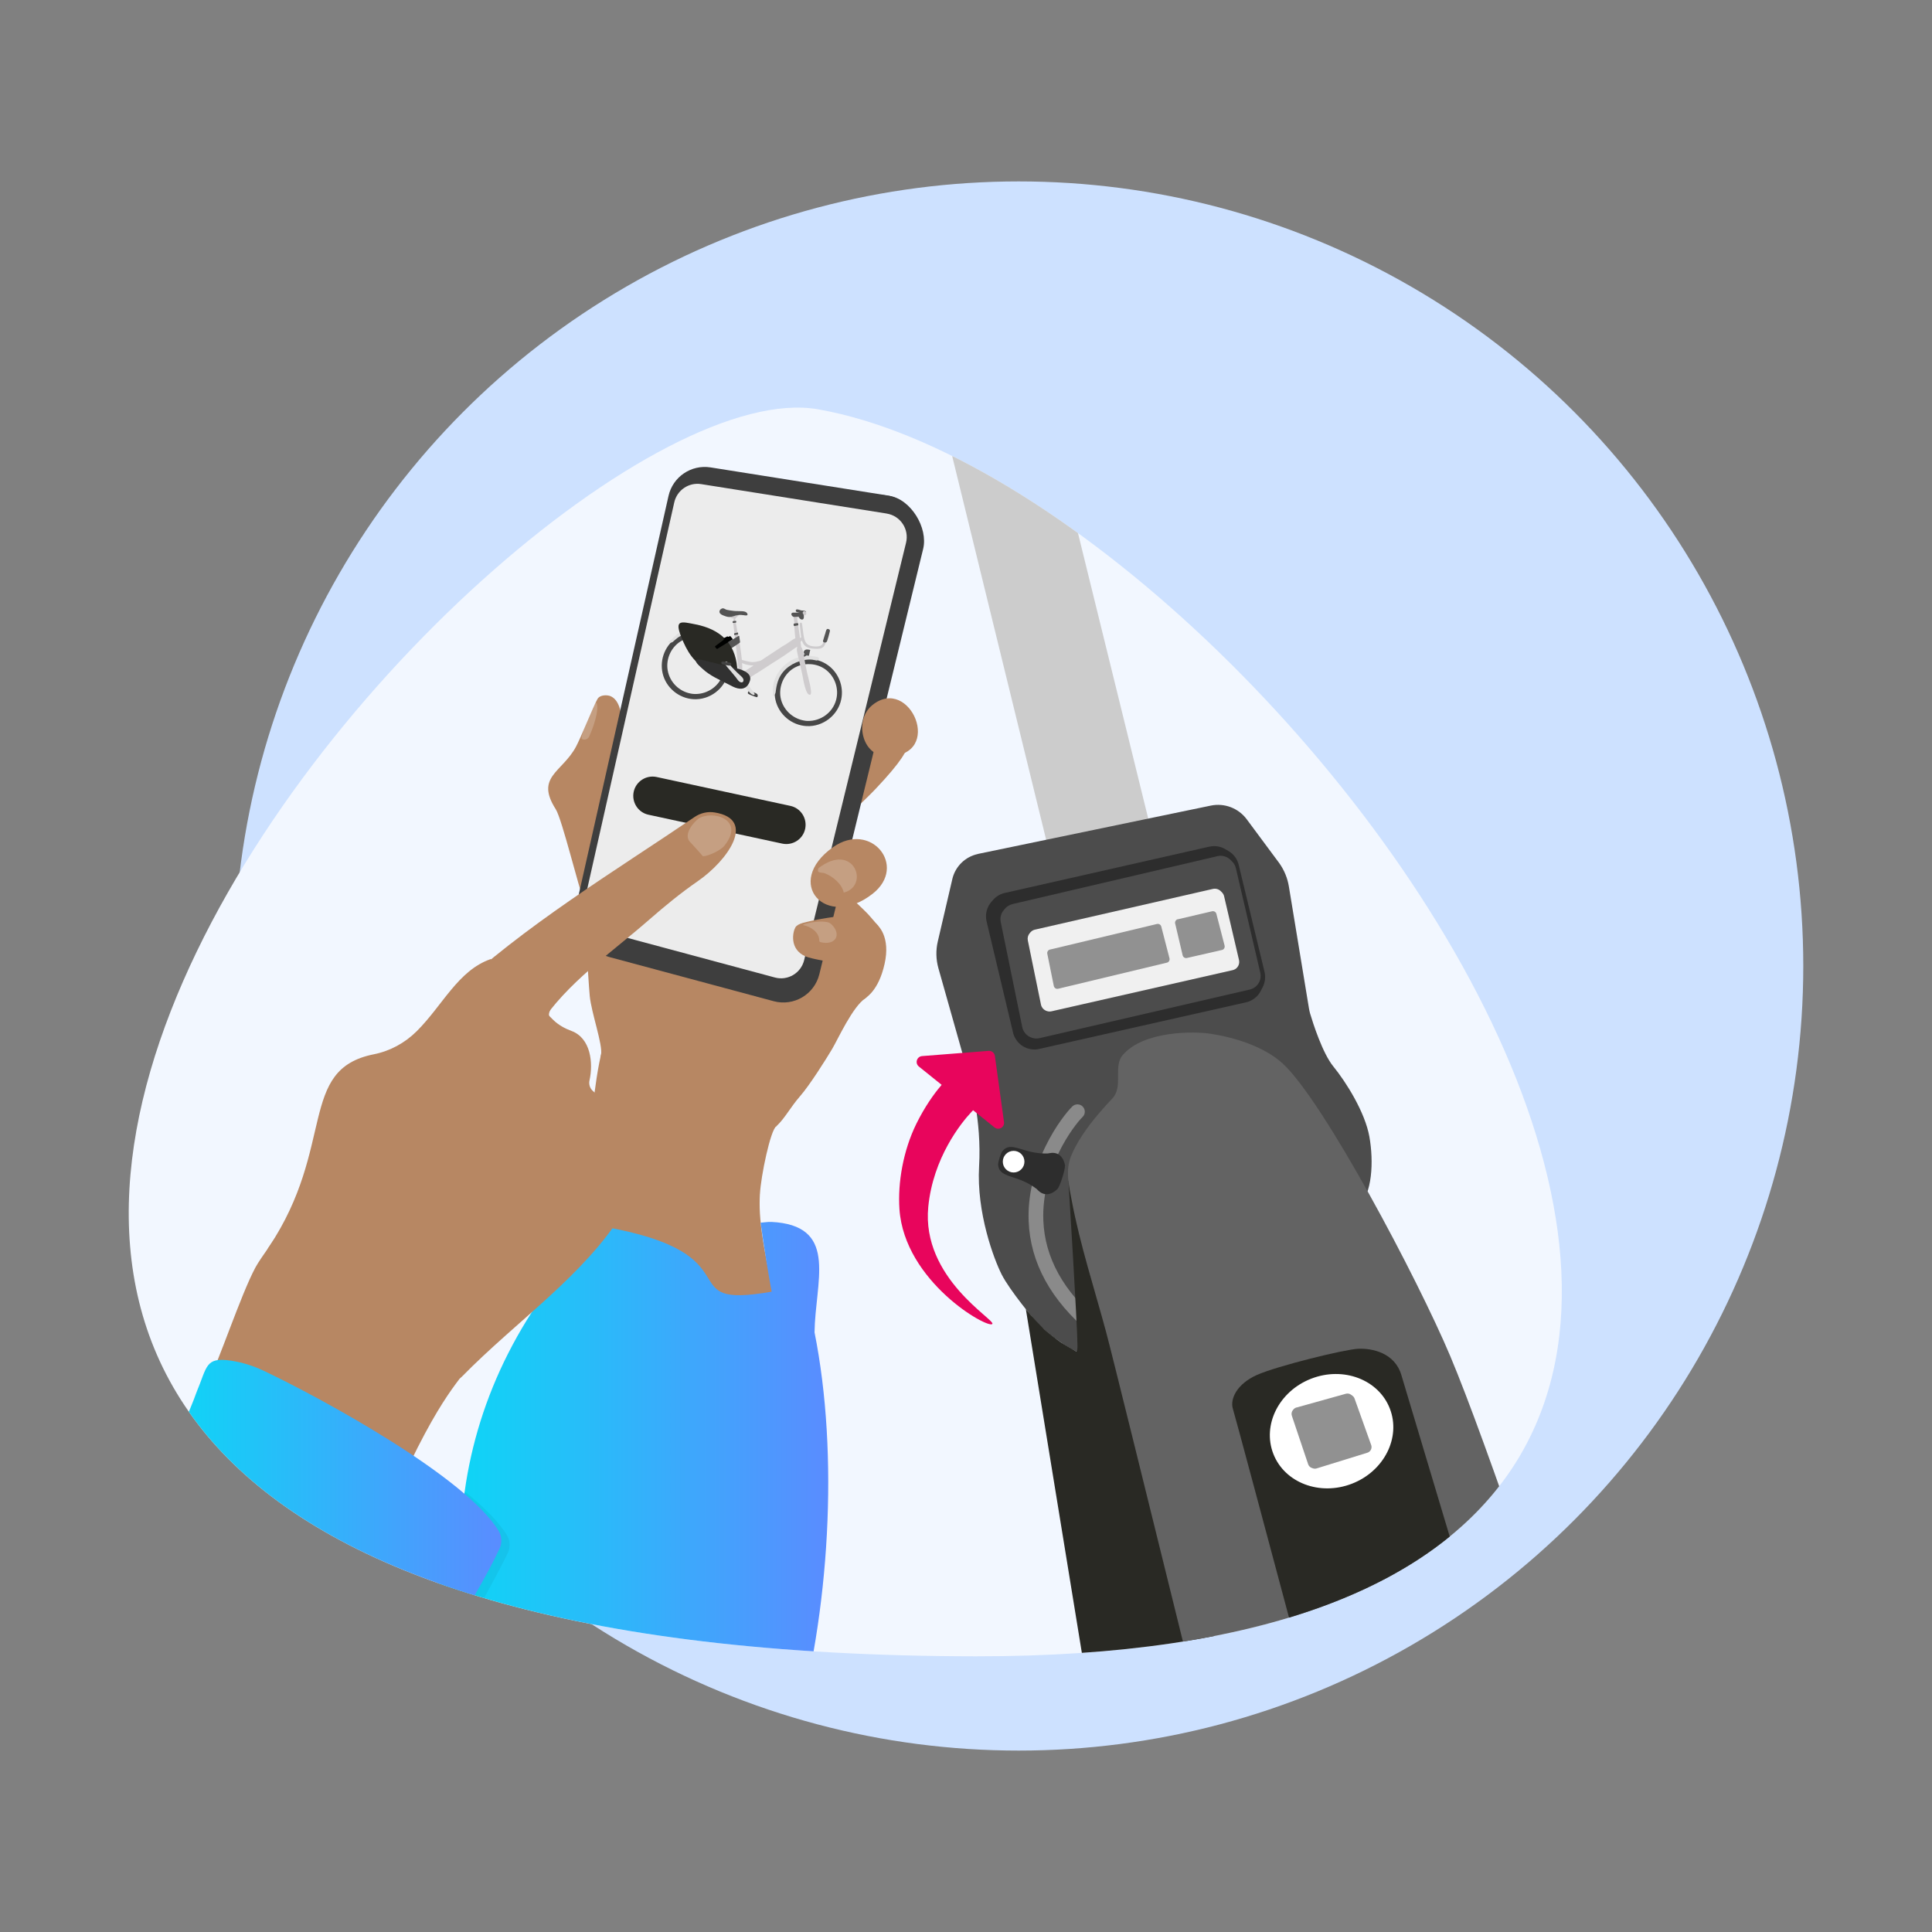 <?xml version="1.0" encoding="UTF-8"?>
<svg xmlns="http://www.w3.org/2000/svg" xmlns:xlink="http://www.w3.org/1999/xlink" id="Layer_1" viewBox="0 0 400 400">
  <rect x="0" y="0" width="400" height="400" fill="#808080" stroke="none"/>
  <defs>
    <style>.cls-1{fill:url(#New_Gradient_Swatch);}.cls-2{opacity:.05;}.cls-3{fill:#f2f7ff;}.cls-4{fill:#000100;}.cls-5{fill:#f0f0f0;}.cls-6,.cls-7,.cls-8{fill:#fff;}.cls-9{fill:#e8055c;}.cls-10{fill:#919191;}.cls-11{fill:#8a8a8a;}.cls-12{fill:#b78763;}.cls-13{fill:#cde1ff;}.cls-14{fill:#cdcbcd;}.cls-15{fill:#ccc;}.cls-16{fill:#cfccce;}.cls-17{fill:#e0e0e0;}.cls-18{fill:#434343;}.cls-19{fill:#3e3e3e;}.cls-20{fill:#545454;}.cls-21{fill:#636363;}.cls-22{fill:#292924;}.cls-23{fill:#474747;}.cls-24{fill:#2d2d2d;}.cls-25{fill:#313131;}.cls-26{fill:#4c4c4c;}.cls-27{clip-path:url(#clippath-1);}.cls-28{fill:url(#New_Gradient_Swatch-2);}.cls-7{opacity:.2;}.cls-8{opacity:.9;}</style>
    <clipPath id="clippath-1">
      <path class="cls-3" d="m169.42,84.75c97.84,17.3,273.47,258.44,32.58,258.17-335.79-.37-97.78-269.7-32.58-258.17Z"></path>
    </clipPath>
    <linearGradient id="New_Gradient_Swatch" x1="86.39" y1="328.41" x2="171.49" y2="328.41" gradientUnits="userSpaceOnUse">
      <stop offset="0" stop-color="#05def5"></stop>
      <stop offset="1" stop-color="#5a8cff"></stop>
    </linearGradient>
    <linearGradient id="New_Gradient_Swatch-2" x1="28.14" y1="324.73" x2="103.8" y2="324.73" xlink:href="#New_Gradient_Swatch"></linearGradient>
  </defs>
  <circle class="cls-13" cx="210.91" cy="200" r="162.44"></circle>
  <path class="cls-3" d="m169.42,84.75c97.84,17.3,273.47,258.44,32.58,258.17-335.79-.37-97.78-269.7-32.58-258.17Z"></path>
  <g class="cls-27">
    <path class="cls-15" d="m238.15,178.73l-17.58,4.01c-.96.22-1.91-.38-2.13-1.34l-25.97-106.03c-.33-1.47.87-2.83,2.37-2.68l16.66,1.71c1.77.18,3.22,1.47,3.62,3.2l24.36,98.99c.22.96-.38,1.91-1.34,2.13Z"></path>
    <path class="cls-26" d="m202.5,176.79l48.19-10c2.82-.58,5.71.52,7.43,2.83l6.78,9.14c1,1.43,1.67,3.06,1.95,4.79l4.16,25.25c.06.36.14.71.24,1.06.56,1.89,2.55,8.17,4.79,10.92,2.66,3.26,6.58,9.5,7.48,14.58.9,5.08.64,11.88-2.35,14.57s-54.91,31.41-58.18,29.93-7.07-4.71-7.97-5.66-5.96-7.04-7.63-10.32c-1.59-3.14-5.24-12.78-4.68-22.41.56-9.63-1.88-17.85-1.88-17.85l-6.54-23.15c-.51-1.81-.56-3.72-.13-5.55l3.05-13.09c.65-2.5,2.64-4.43,5.17-5,.04,0,.08-.02.12-.03Z"></path>
    <path class="cls-24" d="m208.05,184.87l42.33-9.58c1.11-.25,2.28-.08,3.27.5l.67.39c1.08.62,1.85,1.66,2.14,2.87l5.35,22.17c.25,1.05.12,2.16-.37,3.13l-.41.8c-.61,1.2-1.73,2.07-3.05,2.37l-42.82,9.65c-.48.11-.97.14-1.46.09h0c-1.92-.2-3.51-1.59-3.96-3.47l-5.48-23.03c-.34-1.44.04-2.96,1.02-4.07l.36-.41c.63-.71,1.47-1.2,2.39-1.41Z"></path>
    <path class="cls-26" d="m209.61,187.18l42.45-9.92c.97-.23,1.99.06,2.7.77l.35.35c.38.38.65.86.77,1.39l5.05,21.63c.07.31.09.63.06.95h0c-.13,1.23-1.02,2.24-2.22,2.52l-43.54,10.07c-.63.15-1.3.08-1.89-.2l-.09-.04c-.82-.39-1.41-1.14-1.6-2.03l-4.46-21.79c-.18-.87.05-1.77.63-2.45l.25-.3c.4-.47.94-.8,1.55-.94Z"></path>
    <path class="cls-5" d="m214.28,192.47l36.84-8.43c.59-.13,1.2.04,1.63.47l.22.22c.23.23.4.52.47.84l3.08,13.18c.04.19.06.38.04.58h0c-.08.75-.62,1.37-1.36,1.53l-37.5,8.52c-.38.09-.78.04-1.14-.12l-.07-.03c-.5-.24-.86-.69-.97-1.24l-2.72-13.28c-.11-.53.03-1.08.38-1.49l.15-.18c.25-.29.58-.49.95-.57Z"></path>
    <path class="cls-10" d="m217.38,196.6l22.16-5.3c.39-.09.79.14.89.53l1.7,6.58c.1.4-.14.81-.54.9l-22.51,5.4c-.41.1-.81-.16-.9-.57l-1.35-6.68c-.08-.39.17-.77.55-.87Z"></path>
    <path class="cls-10" d="m243.85,190.33l7.1-1.66c.39-.09.79.14.89.53l1.7,6.58c.1.4-.14.81-.54.9l-7.25,1.66c-.41.1-.81-.16-.9-.57l-1.55-6.59c-.08-.39.17-.77.55-.87Z"></path>
    <path class="cls-11" d="m226.51,276.34c-.29-.03-.58-.14-.82-.34-8.1-6.75-12.38-14.54-12.72-23.16-.2-5.07,1.02-10.46,3.54-15.59,2.08-4.23,4.44-7.13,5.5-8.17.6-.59,1.57-.58,2.15.02.59.6.58,1.57-.02,2.15-1.83,1.79-8.56,10.66-8.13,21.45.31,7.73,4.22,14.77,11.63,20.94.65.54.73,1.5.2,2.14-.34.4-.84.59-1.33.54Z"></path>
    <path class="cls-22" d="m246.58,318.4l24.79,104.47c-1.74-.18-36-11.31-36.36-13.01l-22.62-138.82s1.5,1.91,3.79,4.17c.38.38,2.96,2.39,3.41,2.68.77.5,3.15,1.86,3.15,1.86,0,0,.34.46.34-1.1,0-3.95-1.87-34.16-1.87-34.16l.23.09,2.57,1.94,22.58,71.9Z"></path>
    <path class="cls-21" d="m345.03,416.74l-81.45-2.14c-4.73-17.65-32.22-130.1-34.58-138.85-2.43-9-5.38-18.02-7.11-27.19-.25-1.31-.53-2.66-.68-3.99-.19-1.72-.15-3.42.48-5.05,1.1-2.85,3.36-6.1,5.57-8.7,1.8-2.12,2.31-2.59,3.07-3.42,2.29-2.5.09-6.58,2.11-8.95,4.35-5.11,14.9-4.94,18.23-4.42,5.05.79,11.08,2.66,14.91,6.17,8.46,7.77,27.91,44.51,34.69,60.59,3.8,9.02,9.63,25.32,15.23,41.53.52,1.51,31.12,94.58,29.53,94.42Z"></path>
    <path class="cls-22" d="m324.13,398.38l-38.65,5.52c-4-14.02-29.22-109-30.22-112.2-.64-2.06.82-5.18,4.99-7.04,4.18-1.85,18.05-5.27,20.92-5.41,2.86-.13,7.61.78,8.98,5.48.38,1.29,28.06,93.62,33.98,113.65Z"></path>
    <ellipse class="cls-6" cx="275.69" cy="296.31" rx="12.94" ry="11.66" transform="translate(-88.65 120.07) rotate(-21.25)"></ellipse>
    <path class="cls-24" d="m220.49,241.41c.03.81-.98,4-1.47,4.65-.38.5-2.34,2.19-4.12.37-.1-.1-.19-.19-.28-.28-.7-.51-1.7-1.23-3.47-1.9-2.52-.95-4.37-1.09-4.5-3.13-.03-.51.56-2.38.88-2.78,1.28-1.6,2.88-.64,5.49.03,1.83.47,3.06.46,3.93.44.13-.02.26-.04.4-.07,2.5-.46,3.14,2.05,3.16,2.68Z"></path>
    <path class="cls-10" d="m268.43,291.41l10.22-2.85c.37-.1.77-.03,1.07.2l.32.24c.19.14.33.34.41.56l3.44,9.62c.05.14.08.29.07.45h0c-.01.53-.36.98-.86,1.14l-10.5,3.25c-.25.08-.51.07-.76-.01l-.23-.08c-.36-.12-.65-.41-.77-.77l-3.38-10.05c-.13-.4-.05-.84.22-1.17l.12-.14c.16-.19.38-.33.62-.4Z"></path>
    <path class="cls-9" d="m207.87,232.31l-1.89-13.69c-.09-.64-.66-1.1-1.3-1.05l-13.77,1.08c-1.1.09-1.53,1.47-.67,2.16l4.71,3.79c-.05.06-.08.12-.13.18-1.46,1.68-3.41,4.45-5.11,7.91-2.71,5.52-3.86,12.14-3.49,17.64,1.03,15.05,18.34,24.85,19.23,23.78.71-.86-14.71-9.45-13.26-24.26,1-10.16,6.79-17.35,8.91-19.6.05-.05.09-.1.14-.15.09-.09.16-.17.23-.24l4.43,3.56c.86.69,2.12-.02,1.97-1.12Z"></path>
    <circle class="cls-6" cx="209.86" cy="240.51" r="2.24"></circle>
    <path class="cls-12" d="m157.34,247.19c.18-3.61,2.17-13.3,3.42-14.05l-17.18-15.29-18.95-.31c-3.13,12.22-4.36,46.31-4.76,59.24l35.76,5.67,6.06-.6c.89-.09,1.54-.94,1.32-1.81-5.52-22.52-5.93-27.89-5.68-32.85Z"></path>
    <path class="cls-12" d="m128.87,221.05s-5.18,1.08-4.43-2.69c.4-2.01-2-8.65-2.34-12.15-.34-3.5-1.2-19.79-1.2-19.79l16.24-17.47,26.69,5.28,16.14,26.57s.37,5.1-.79,5.87c-2.66,1.75-5.67,8.44-6.89,10.5s-4.63,7.48-6.64,9.78-3.11,4.53-4.87,6.19-17.91-1.19-17.91-1.19l-13.98-10.9Z"></path>
    <path class="cls-12" d="m122.95,192.28c-.39-.36-1.41-4.45-2.06-5.86-.98-2.13-4.51-16.81-5.83-18.88-4.29-6.72,1.31-7.61,4.18-12.92,1.04-1.93,3.43-8.05,4.45-9.88.52-.94,2.04-.88,2.68-.62,1.51.62,2,2.5,2.17,3.52.43,2.57,1.58,10.31,1.58,10.31l-7.16,34.32Z"></path>
    <path class="cls-12" d="m181.89,191.76s-1-1.14-1.88-2.17-4.15-4.02-4.15-4.02l-8.98-.6.3,6.72,14.7.08Z"></path>
    <path class="cls-12" d="m172.86,171.47s6.39-5.98,8.39-8.1c5.49-5.8,6.69-8.12,6.74-9.48.07-1.86-10.68-6.26-10.68-6.26l-4.45,23.83Z"></path>
    <path class="cls-19" d="m183.62,102.56l-36.51-5.79c-4-.63-7.81,1.95-8.7,5.9l-19.07,84.68c-.91,4.02,1.52,8.04,5.5,9.11l34.09,9.16c4.16,1.12,8.43-1.41,9.45-5.6l21.49-88.05c1.06-4.36-1.82-8.7-6.26-9.41Z"></path>
    <path class="cls-19" d="m184.15,102.66l-35.78-4.22c-4-.63-7.81,1.95-8.7,5.9l-19.07,84.68c-.91,4.02,1.52,8.04,5.5,9.11l34.09,9.16c4.16,1.12,8.43-1.41,9.45-5.6l21.49-88.05c1.06-4.36-2.55-10.28-6.99-10.98Z"></path>
    <path class="cls-8" d="m183.56,106.32l-38.39-6.09c-2.56-.41-5,1.25-5.57,3.78l-18.66,82.87c-.58,2.58.98,5.15,3.53,5.84l35.96,9.66c2.67.72,5.4-.9,6.06-3.59l21.1-86.43c.68-2.8-1.17-5.58-4.01-6.03Z"></path>
    <path class="cls-12" d="m183.68,156.58c12.02.06,4.71-16.93-3.08-10.59-3.8,3.1-2.2,10.59,3.08,10.59Z"></path>
    <path class="cls-12" d="m172.47,175.4c-10.34,7.31-1.51,17.24,8.19,9.65,7.35-5.75-.38-15.17-8.19-9.65Z"></path>
    <path class="cls-12" d="m175.4,207.33s1.81.36,2.87-.14c1.05-.51,3.62-2.05,4.87-7.61,1.26-5.56-1.18-8.12-2.35-8.75-1.17-.63-4.29-1.28-5.63-1.27-1.35.01-6.35.86-7.21,1.1-.86.24-2.77.46-3.28,1.35-.52.89-1.31,4.49,2.08,5.99,1.36.6,5.97,1.27,5.97,1.27l4.56.95-1.88,7.11Z"></path>
    <path class="cls-12" d="m42.94,286.43c2.33-4.4,6.87-18.28,9.94-24.01,1.12-2.1,5.02-7.13,5.16-8.01s36.59-11.85,36.59-11.85c3.78,62.07,7.39,21.07-13.36,68.2l-29.02-14.18-9.31-10.15Z"></path>
    <path class="cls-1" d="m126.08,403.75c-5.24-.46-12.38-4.08-17.9-7.35s-8.57-8.64-8.88-14.73c-.73-14.53-12.16-28.8-12.77-32.59-1.48-9.2,8.4-31.12,9.68-40.29,2.71-19.5,11.86-38.47,28.34-54.9,32.84,5.64,13.55,17.3,35.21,13.54-.51-2.57-1.85-10.86-2.28-14.29,1.54-.11,1.49-.25,3.41-.07,12.57,1.31,7.89,12.42,7.75,22.78,10.12,50.53-7.46,131.03-42.57,127.91Z"></path>
    <path class="cls-2" d="m105.14,321.5c-2.09,4.52-10.03,18.63-13.25,23.95-1.48-9.2,3.05-27.49,4.33-36.67,3.93,3.19,7.07,6.3,8.75,9.1.66,1.1.71,2.46.17,3.62Z"></path>
    <path class="cls-7" d="m172.1,191.33c2.29,2.18.85,4.53-2.26,3.72-.13-.03-.22-.16-.22-.3,0-1.71-1.68-2.88-3.27-3.2-.08-.02-.09-.12-.01-.15,1.38-.48,3.63-.8,5.08-.45.25.06.48.2.67.38Z"></path>
    <path class="cls-7" d="m174.69,184.8c-.39-1.82-2.27-3.34-3.89-3.98-.7-.28-1.83.1-1.34-1.08,7.35-5.62,10.69,3.69,5.23,5.06Z"></path>
    <path class="cls-7" d="m121.99,152.47c1.49-3.3,2.07-6.43,1.4-7.06-.49.39-3.03,6.17-2.99,7.51,0,.03.05.07.13.1.55.27,1.21,0,1.46-.55Z"></path>
    <path class="cls-12" d="m55.67,258.18c13.89-20.82,5.94-36.75,21.72-39.9,3.37-.67,6.46-2.36,8.89-4.78,5.37-5.35,8.56-12.59,15.31-14.93,3.2,2.12,9.02,8.78,12.98,12.62,1.06,1.02,2.35,1.74,3.73,2.25,4.03,1.49,4.55,6.65,3.75,10.25-.17.76.06,1.56.62,2.11,2.17,2.1,6.8,5.23,5.31,8.74-.06.14-.11.28-.15.43-1.51,6.69,3.38,7.95,1.51,15.35-.06.23-.16.46-.29.66-8.36,13.33-21.89,22.29-33.42,34.04-.46.47-1.09.72-1.74.69-12.84-.54-29.5-15.8-38-24.66-.75-.78-.84-1.97-.24-2.87Z"></path>
    <path class="cls-28" d="m54.63,283.82c11.63,5.51,41.85,21.92,48.63,33.17.66,1.1.71,2.46.17,3.62-5.6,12.09-16.85,26.12-16.03,39.56.56,2.33-2.25,6.28-4.13,7.12-2.76,1.23-11.19.49-11.97-1.65,7.85-15.4-14.15-28.18-24.99-25.08-5.62-1.37-1.91-5.62-5.06-10.57-1.27-3.34-10.75-10.56-13.13-12.07,1.88-6.43,9.93-22.2,12.56-29.65,2.25-5.36,1.79-7.35,7.13-6.56,2.36.35,4.65,1.08,6.81,2.1Z"></path>
    <path class="cls-12" d="m113.74,210.51c-.05-.12-.25-.58.21-1.44.19-.36-.57-.09-.57-.09l-.94,1.32,1.31.21Z"></path>
    <path class="cls-22" d="m131.2,163.93c.46-2.15,2.59-3.52,4.75-3.06l27.69,5.98c2.15.46,3.52,2.59,3.06,4.75s-2.59,3.52-4.75,3.06l-27.69-5.98c-2.15-.46-3.52-2.59-3.06-4.75Z"></path>
    <path class="cls-12" d="m93.66,205.65c14.61-13.82,33.59-25.27,50.16-36.51,1.21-.82,2.69-1.17,4.14-.93,8.82,1.41,2.63,10.01-3.52,14.25-3.51,2.42-6.8,5.13-10.01,7.93-8.05,7.04-17.05,13.05-22.8,21.93-.81,1.25-2.19,2.02-3.65,2.28-2.89.51-6.89,1.12-10.54,1.02-5.1-.14-7.48-6.45-3.78-9.95Z"></path>
    <path class="cls-7" d="m143.05,174.51s2.17,2.36,2.41,2.7,3.51-.86,4.53-2.13c4.4-5.49-2.59-7.42-5.38-5.58-.63.42-3.53,3.31-1.56,5Z"></path>
    <path class="cls-23" d="m150.8,139.22c.56-2.7-.57-5.55-2.83-7.13-2.22-1.56-5.22-1.66-7.56-.28-2.61,1.54-3.9,4.67-3.22,7.6.69,2.96,3.33,5.16,6.36,5.35,3.41.21,6.55-2.19,7.25-5.54Zm-7.38,4.44c-2.43-.29-4.46-2.03-5.08-4.41-.64-2.42.41-5.08,2.52-6.43s5.03-1.22,6.99.44c1.86,1.58,2.59,4.19,1.77,6.5-.9,2.56-3.51,4.16-6.2,3.9Z"></path>
    <path class="cls-23" d="m174.17,144.79c.55-2.67-.54-5.49-2.76-7.08s-5.33-1.73-7.69-.29c-2.53,1.54-3.81,4.6-3.17,7.48.67,3.03,3.37,5.28,6.46,5.43,3.37.17,6.49-2.23,7.16-5.54Zm-7.38,4.44c-2.4-.29-4.42-2-5.07-4.33s.35-5.09,2.45-6.46,5.1-1.27,7.07.43c1.85,1.59,2.56,4.21,1.72,6.51-.92,2.54-3.51,4.11-6.18,3.86Z"></path>
    <path class="cls-17" d="m168.99,135.98c-4.7-1.15-9.3,2.88-8.96,7.39.04.49-.12,1.06.35.44.23-.3.21-.53.26-.88.11-.83.28-1.62.62-2.4.91-2.09,2.99-3.43,5.16-3.86.57-.11,1.16-.15,1.74-.09.28.03.73.14.95.18.95-.49.3-.69-.12-.79Z"></path>
    <path class="cls-17" d="m141.48,130.95c-.77-.53-2.17,1.27-2.64,1.62-.28.21-.83.44-.08.48.43.03.54-.18.92-.5s.77-.67,1.22-.87c.19-.09,1.14-.34.58-.73Z"></path>
    <path class="cls-16" d="m164.7,134.11c-1.02.67-2,1.43-3.04,2.08-2.01,1.23-6.1,4.04-8.2,5.11-.58.29,1.23-.88.68-1.14-1.2-.57-.93-.65-.24-1.05,1.75-1,4.1-2.71,5.8-3.78,1.04-.66,2.06-1.41,3.13-2.01.39-.22,1.74-1.32,2.13-1.23.29.07.38,1.12.35,1.33-.05.44-.24.46-.61.7Z"></path>
    <path class="cls-16" d="m152.08,131.4c.05.93.39,3.11.42,3.44.04.42.36,5.04.95,4.62.76-.54-.55-8.01-.73-8.31,0,0-.65-.08-.63.24Z"></path>
    <path class="cls-16" d="m164.45,129.61c.05.83.15,2.35.3,2.95.1.42.17.8.23,1.19.04.27.06.47.44.69.72.42.39-.9.36-1.19-.05-.51-.4-3.07-.53-3.81l-.79.16Z"></path>
    <path class="cls-16" d="m165.09,134.12c-.26.13,0,1.1.11,1.61.31,1.34.66,2.68.93,4.03.12.58.66,4.33,1.6,4.08.63-.17-.52-3.94-.65-4.65-.18-.97-.43-1.92-.54-2.9-.07-.62-.44-2.33-.66-2.28l-.79.12Zm1.54,2.89q.01.07,0,0h0Z"></path>
    <path class="cls-16" d="m157.77,136.74c-.82.13-1.39.41-2.25.32-.52-.06-1.48-.28-2.12-.5-.21-.07-.59-.47-.66-.02-.03.22.68.61.82.69.92.48,2.14.64,3.16.5.32-.04,1.02-.11,1.23-.4.14-.2.2-.59-.17-.58h0Z"></path>
    <path class="cls-16" d="m151.79,128.86c.06.56.23,2.15.33,2.43.09.24.6.01.59-.15-.05-.47-.38-2.48-.48-2.49,0,0-.46.04-.44.21Z"></path>
    <path class="cls-16" d="m153.16,127c-.34.08-.67.36-.96.55-.15-.43-.41.16-.55,0,.22-.49-.45-.23-.41.03.08.49.23.39.71.51-.03.07-.21.67-.1.66.61-.05.18-.28.42-.67.2-.34.42-.39.7-.71.06-.07.46-.43.19-.37h0Z"></path>
    <path class="cls-16" d="m166.93,127.02c0-.14-.02-.38-.16-.45s-.45-.08-.57.02c-.04.04-.42.84-.53.88-.21.08-.42.19-.64.26,0-.03,0-.15-.01-.17,0,0-.59.03-.74.03.04.33.18,1.54.24,1.56.04.02.5-.08.54-.08.12-.02.13,0,.11-.13-.02-.17-.14-1.02-.12-1.04s.22-.02.25-.03c.15-.03.3-.06.45-.1s.55-.24.55-.27c.02-.02.14-.03.17-.04.21-.06.47-.17.46-.43Z"></path>
    <path class="cls-18" d="m155.31,143.09c-.32-.12-.52.18-.47.46.03.2,1.49.7,1.8.79.21.06.34-.34.16-.59-.15-.2-.56-.34-.77-.42s-.48-.23-.71-.24h0Z"></path>
    <path class="cls-17" d="m153.45,140.98c-.24.16,1.62,2.26,1.87,2.51s.9.64.93.2c0-.1-.71-1.05-.92-1.3-.38-.46-1.31-1.84-1.87-1.41Zm1.28.55s.01.02,0,0h0Zm-.85.27s.03.03,0,0h0Zm.92,1.05s0,0,0,0h0Z"></path>
    <path class="cls-20" d="m166.85,126.6c-.11-.12-.38-.18-.55-.19-.14,0-.26,0-.4-.02-.28-.06-.6-.23-.89-.22-.33.01-.33.44-.05.54.13.05.28.09.42.12s.32.11.47.1c0,.14.16.27.26.12.03-.04.03-.1.04-.14.02-.05.06-.1.08-.16.05-.13.12-.24.28-.21.06.01.15,0,.38.18,0-.05,0-.08-.03-.12Z"></path>
    <path class="cls-20" d="m154.72,127.03c-.22-.44-.82-.48-1.25-.49-.26,0-.51-.02-.77-.02-.14,0-.28,0-.42-.01-.04,0-.46-.04-.28-.02-.52-.06-1.02-.12-1.52-.23-.38-.09-.65-.47-1.09-.24-.29.15-.51.43-.41.78.11.38.63.57.95.69.46.17.9.32,1.39.23s.95-.3,1.45-.37c.4-.06.83-.04,1.23.02.24.04.98.2.72-.33Z"></path>
    <path class="cls-20" d="m165.63,126.77s-.09.05-.13.06c-.06.01-.13-.01-.19,0-.12,0-.24.01-.36.01-.13,0-.26,0-.39,0-.14,0-.29-.02-.43,0-.57.13-.19.82.22.88.25.03.53-.02.78-.04.05,0,.13-.03.18-.02.07.02.04,0,.07.07.05.12.1.21.19.3.13.13.36.28.55.24.24-.05.29-.27.31-.48.02-.24-.03-.49-.15-.71s-.42-.39-.66-.31h0Z"></path>
    <path class="cls-20" d="m152.71,130.96c-.19.04-.57.13-.69.16-.02,0-.04.03-.04.05,0,.07.03.22.05.29,0,.03.03.05.06.04.14-.03.51-.12.71-.15.03,0,.04-.03.04-.06-.01-.08-.05-.22-.06-.3,0-.03-.03-.04-.06-.04Z"></path>
    <path class="cls-20" d="m151.68,128.74s0,.09.01.13c0,.07.07.12.14.11.15-.02.37-.05.51-.07.06-.01.11-.07.1-.13,0-.05,0-.1-.02-.15-.01-.07-.07-.11-.14-.1-.05,0-.35.05-.51.08-.06.01-.1.07-.1.13Z"></path>
    <path class="cls-20" d="m164.31,129.24l.04.28c0,.07.08.12.14.1l.71-.14c.07-.01.11-.08.09-.14l-.05-.24c-.01-.06-.07-.11-.14-.1l-.7.11c-.07.01-.11.07-.1.14Z"></path>
    <path class="cls-20" d="m167.58,135.29c.04-.15.14-.6.17-.73-.09-.03-.24-.05-.34-.06-.22-.04-.45-.05-.66.04-.28.12-.43.43-.29.7.01.03.1.14.13.16-.04.05-.13.13-.18.18.01.06.06.31.08.42.15-.08.29-.19.44-.26.11-.05.12-.04.25-.01.06.01.23.07.29.03.03-.05.09-.37.11-.45Z"></path>
    <path class="cls-20" d="m153.22,132.88c0,.07-.01.13-.06.18-.15.14-1.3.87-1.66,1.11-.04.02-1.33-.06-1.35-.1-.04-.06-.37-.57-.18-.64.05-.02,2.33-1.43,2.98-1.79.04-.02.09,0,.1.05.03.24.12.86.17,1.2Z"></path>
    <path class="cls-22" d="m152.62,138.19c-.44-5.08-3.53-7.92-8.61-8.92-2.99-.59-4.41-1.05-2.97,2.59,1.15,2.91,2.68,5.63,5.74,6.78.86.32,5.98,1.25,5.84-.45Z"></path>
    <path class="cls-25" d="m155.26,140.96c-.38,1.24-1.22,1.85-2.52,1.56-.7-.15-1.33-.53-1.96-.85-1.86-.95-3.82-1.78-5.36-3.23-.3-.28-1.58-1.33-1.34-1.78.19-.35,1.96.12,2.3.21,1.74.47,3.5.85,5.25,1.27,1.31.31,4.2.92,3.64,2.81Z"></path>
    <path class="cls-17" d="m150.38,137c-.38-.02-.3.47-.17.66.12.17.26.34.39.49.55.65,1.17,1.36,1.72,2.05.23.29.45.67.75.91.28.22.76.29.85-.15.08-.37-.16-.65-.41-.89-.3-.28-.6-.56-.9-.84-.62-.6-1.29-1.3-1.81-1.92-.12-.15-.21-.31-.42-.32h0Zm-.04.39s0,0,0,0h0Z"></path>
    <polygon class="cls-17" points="150.58 138.14 150.58 138.13 150.58 138.14 150.58 138.14 150.58 138.14"></polygon>
    <polygon class="cls-17" points="150.59 138.15 150.58 138.14 150.59 138.15 150.59 138.15 150.59 138.15"></polygon>
    <polygon class="cls-17" points="150.59 138.15 150.59 138.15 150.59 138.15 150.59 138.15 150.59 138.15 150.59 138.15"></polygon>
    <path class="cls-18" d="m151.15,137.2c-.3-.06-1.49-.28-1.63-.22-.28.12-.19.45,0,.54.17.08,1.33.32,1.59.29.37-.05.43-.53.04-.61h0Z"></path>
    <path class="cls-4" d="m151.65,132.23c-.11-.14-.29-.35-.4-.48-.05-.05-.12-.07-.18-.03s-.13.08-.18.11c-.04.02-.09.02-.13,0-.03-.01-.06-.03-.1-.05s-.08-.02-.12,0c-.15.07-.47.23-.66.33-.07.04-.1.13-.05.2,0,0,0,0,0,0,.04.06.02.15-.04.19-.41.29-1.35,1.01-1.69,1.26-.06.05-.08.14-.03.2.08.1.2.25.28.34.05.05.12.06.18.03.47-.29,2.53-1.56,3.09-1.9.07-.05.09-.14.03-.21Z"></path>
    <path class="cls-16" d="m165.37,132.18c.12-.06.61-.26.61-.26l.26.54-.78.63-.09-.91Z"></path>
    <path class="cls-14" d="m169.11,134.33c-2.79-.02-3.13-1-3.38-3.64-.05-.56-.14-1.08-.16-1.42-.02-.42.42-.52.49-.07.46,2.99.18,4.53,2.64,4.64,2.18.1,1.62-1.05,2.35-3.08.06-.17.2-.28.35-.36.14.04.16.18.13.34-.64,2.64-.61,3.6-2.4,3.59Z"></path>
    <path class="cls-20" d="m170.9,131.04c-.12.39-.35,1.06-.49,1.59-.13.48.68.54.82.13.18-.54.38-1.2.53-1.84.07-.29.2-.62-.38-.71-.3-.05-.41.57-.49.84Z"></path>
  </g>
</svg>
